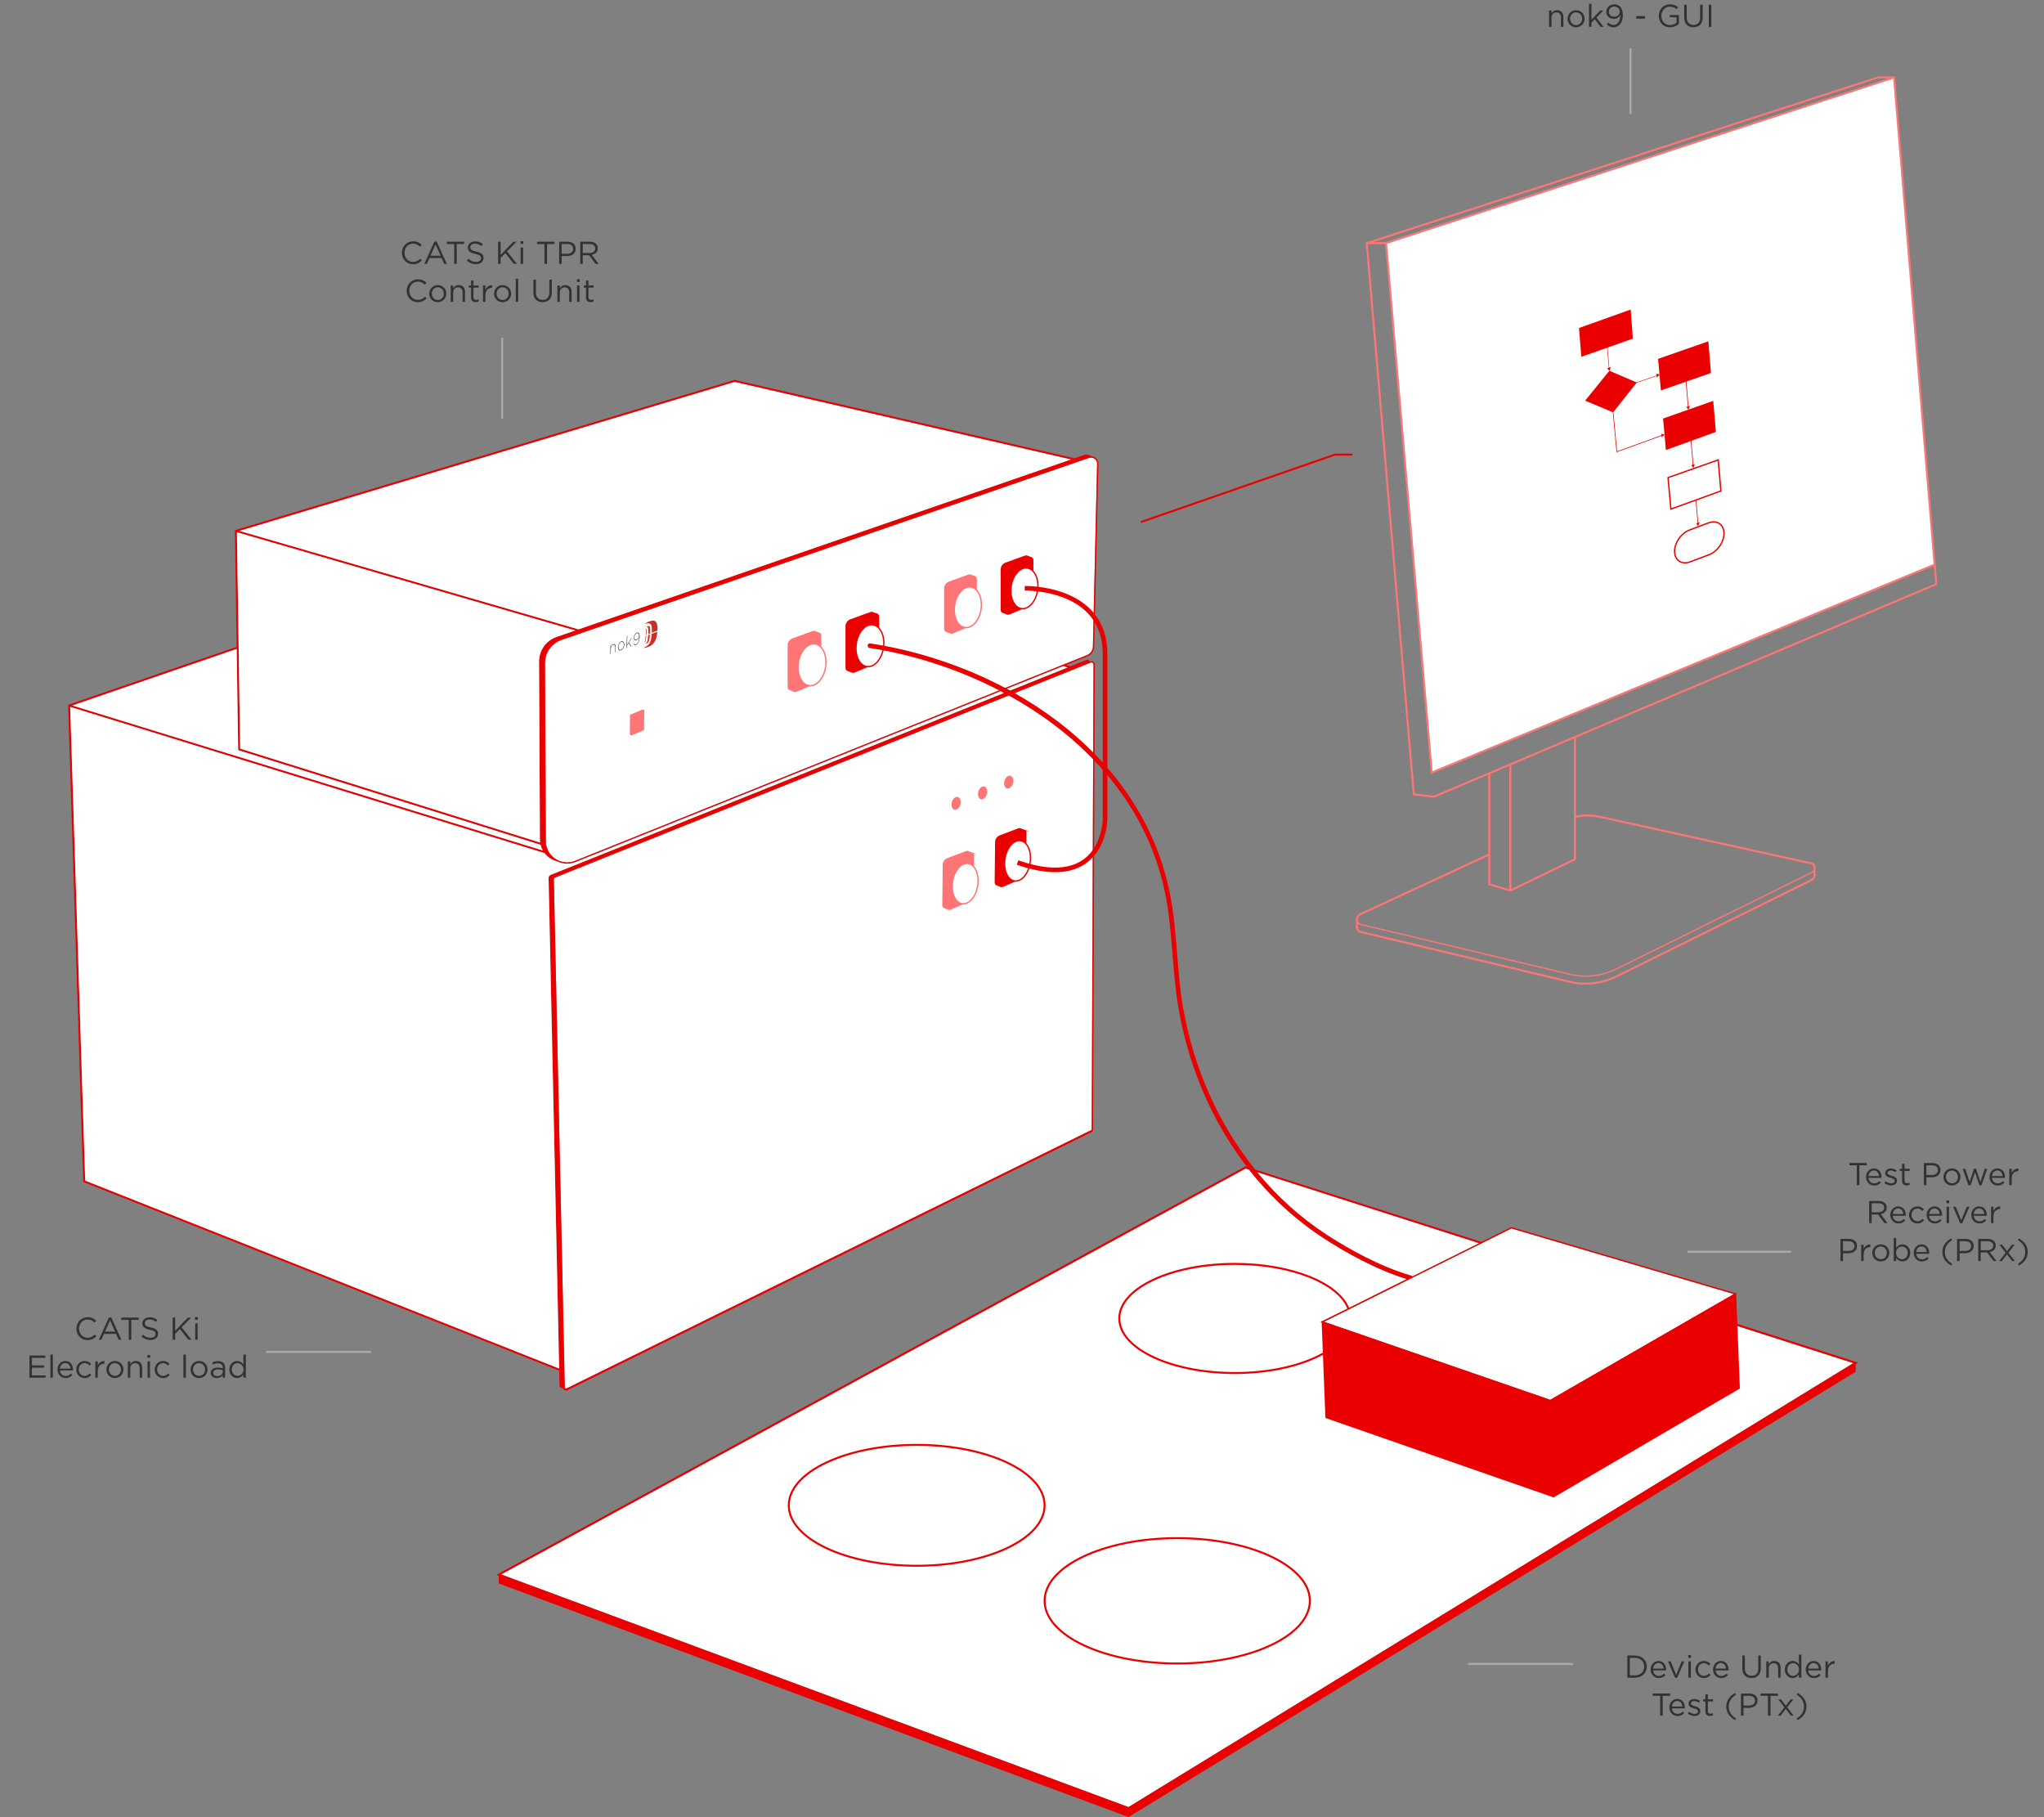 <?xml version="1.0" encoding="UTF-8"?>
<svg id="Layer_2" data-name="Layer 2" xmlns="http://www.w3.org/2000/svg" viewBox="0 0 3101.61 2756.81">
  <rect x="0" y="0" width="3101.61" height="2756.81" fill="#808080" stroke="none"/>
  <g id="Layer_1-2" data-name="Layer 1">
    <g>
      <path d="M2875.64,117.28l-.12-1.38h-25.9l-776.15,251.6-1.13.37,71.46,837.37.11,1.21,32.03,3.88,762.77-322.75,1-.42-64.07-769.88ZM2934.08,855.65l-760.2,314.35-69.1-800.19,768.02-250.39,61.28,736.23ZM2850.1,118.9h14.62l-761.79,248.36-19.33.11,766.5-248.47ZM2175.51,1207.25l-28.82-3.48-71.12-833.35,26.24-.15,69.26,802.03.17,2.04,763.1-315.54,2.2,26.44-761.03,322.01Z" fill="#ff7575"/>
      <polygon points="2934.08 855.65 2173.88 1170 2104.78 369.81 2872.8 119.42 2934.08 855.65" fill="#fff"/>
    </g>
    <path d="M1659.38,1008.36l-.09,20.32h-.01l-2.69,685.74-.08-.16-796.73,392.21c-.64.32-1.37.25-1.97-.19-.49-.35-.78-.9-.79-1.5l-16.62-770.12c-.04-1.49.87-2.88,2.26-3.44l35.31-14.17-.37-.91.22-.09h.01s.92-.36.92-.36l.37.92,775.77-311.3c.68-.27,1.4-.31,2.09-.12,1.42.39,2.4,1.7,2.4,3.17Z" fill="#fff"/>
    <path d="M1664.78,703.77l-6.35,277.24c-.13,5.7-3.63,10.75-8.91,12.87l-776.84,312.17c-8.64,3.48-17.99,3.13-26.31-.97h-.01s-.03-.02-.05-.02l-.13-.06c-.29-.15-.58-.3-.87-.46-.33-.17-.66-.36-.98-.55-.33-.19-.66-.39-.98-.59-.65-.41-1.27-.83-1.88-1.28-.34-.25-.68-.51-1.02-.78-.29-.23-.58-.47-.86-.71-.25-.21-.49-.42-.73-.64-.21-.18-.41-.37-.61-.57-.1-.09-.21-.19-.31-.29-.47-.46-.94-.94-1.38-1.44-.38-.42-.74-.84-1.1-1.28-.15-.19-.31-.38-.45-.57-.27-.34-.53-.69-.77-1.05-.19-.24-.36-.49-.52-.74-.42-.62-.82-1.26-1.19-1.92-.17-.29-.34-.6-.5-.9-.34-.65-.66-1.31-.97-1.98-.26-.59-.51-1.19-.73-1.8-.84-2.23-1.43-4.56-1.75-6.97-.09-.63-.16-1.26-.21-1.89-.06-.79-.1-1.59-.1-2.4l-1.3-269.89c-.04-10.03,3.91-19.37,10.59-26.24.32-.34.67-.68,1.01-1.01.26-.25.52-.49.79-.73.54-.48,1.08-.94,1.65-1.39.28-.23.56-.45.85-.66.77-.58,1.56-1.13,2.37-1.65.3-.2.61-.39.93-.57.62-.37,1.26-.73,1.91-1.07.32-.17.65-.33.98-.49,1.32-.64,2.7-1.2,4.11-1.69l800.25-276.06c.97-.33,1.93-.5,2.85-.51h.03c.15,0,.3,0,.44,0,.66.01,1.33.1,1.99.27l.78.24h.04c3.83,1.37,6.34,4.98,6.24,9.03Z" fill="#fff"/>
    <path d="M2812.34,2068.1l-1100.02,673.58-951.93-352.97,1129.64-615.85,5.34,1.71c32.39,41.21,70.49,76.17,113.75,104.33l2.54,1.65c30.5,19.61,76.19,45.61,123.13,60l-128.74,64.08-2.14,1.06,2.63.91,5.64,143.97,345.22,120.18,281.68-164.69-3.7-94.61,176.96,56.65Z" fill="#fff"/>
    <line x1="2228.78" y1="2524.59" x2="2385.94" y2="2524.59" fill="none" stroke="#aaa" stroke-linecap="round" stroke-linejoin="round" stroke-width="3"/>
    <line x1="404.81" y1="2051.14" x2="561.97" y2="2051.14" fill="none" stroke="#aaa" stroke-linecap="round" stroke-linejoin="round" stroke-width="3"/>
    <g>
      <rect x="2416.45" y="2510.32" width="417.06" height="107.15" fill="none"/>
      <path d="M2469.35,2511.76h11.66c10.56,0,17.86,7.25,17.86,16.71v.1c0,9.46-7.3,16.8-17.86,16.8h-11.66v-33.6ZM2473.14,2515.26v26.59h7.87c8.5,0,13.92-5.76,13.92-13.2v-.1c0-7.44-5.42-13.3-13.92-13.3h-7.87Z" fill="#323232"/>
      <path d="M2504.72,2533.02v-.1c0-7.15,5.04-12.91,11.91-12.91,7.34,0,11.57,5.86,11.57,13.1,0,.48,0,.77-.05,1.2h-19.68c.53,5.38,4.32,8.4,8.74,8.4,3.41,0,5.81-1.39,7.82-3.5l2.3,2.06c-2.5,2.78-5.52,4.66-10.22,4.66-6.82,0-12.39-5.23-12.39-12.91ZM2524.45,2531.58c-.38-4.51-2.98-8.45-7.92-8.45-4.32,0-7.59,3.6-8.06,8.45h15.98Z" fill="#323232"/>
      <path d="M2531.03,2520.54h4.08l8.35,20.59,8.4-20.59h3.98l-10.8,25.01h-3.26l-10.75-25.01Z" fill="#323232"/>
      <path d="M2561.75,2511.04h4.22v4.08h-4.22v-4.08ZM2561.99,2520.54h3.7v24.82h-3.7v-24.82Z" fill="#323232"/>
      <path d="M2572.74,2533.07v-.1c0-7.01,5.47-12.96,12.72-12.96,4.7,0,7.63,1.97,9.94,4.42l-2.45,2.59c-1.97-2.06-4.18-3.74-7.54-3.74-5.04,0-8.88,4.27-8.88,9.6v.1c0,5.38,3.94,9.65,9.12,9.65,3.17,0,5.62-1.58,7.58-3.7l2.35,2.21c-2.5,2.78-5.47,4.8-10.13,4.8-7.25,0-12.72-5.9-12.72-12.87Z" fill="#323232"/>
      <path d="M2599.43,2533.02v-.1c0-7.15,5.04-12.91,11.91-12.91,7.34,0,11.57,5.86,11.57,13.1,0,.48,0,.77-.05,1.2h-19.68c.53,5.38,4.32,8.4,8.74,8.4,3.41,0,5.81-1.39,7.82-3.5l2.3,2.06c-2.5,2.78-5.52,4.66-10.22,4.66-6.82,0-12.39-5.23-12.39-12.91ZM2619.16,2531.58c-.38-4.51-2.98-8.45-7.92-8.45-4.32,0-7.59,3.6-8.06,8.45h15.98Z" fill="#323232"/>
      <path d="M2643.87,2531.29v-19.54h3.79v19.3c0,7.25,3.89,11.33,10.27,11.33s10.13-3.74,10.13-11.09v-19.54h3.79v19.25c0,9.79-5.62,14.88-14.02,14.88s-13.97-5.09-13.97-14.59Z" fill="#323232"/>
      <path d="M2680.21,2520.54h3.7v4.32c1.63-2.69,4.22-4.85,8.5-4.85,6,0,9.51,4.03,9.51,9.94v15.41h-3.7v-14.5c0-4.61-2.5-7.49-6.86-7.49s-7.44,3.12-7.44,7.78v14.21h-3.7v-24.82Z" fill="#323232"/>
      <path d="M2708.34,2533.02v-.1c0-8.11,5.9-12.91,11.86-12.91,4.61,0,7.59,2.5,9.51,5.28v-14.98h3.7v35.04h-3.7v-4.99c-2.02,2.98-4.95,5.52-9.51,5.52-5.95,0-11.86-4.71-11.86-12.87ZM2729.84,2532.97v-.1c0-5.71-4.37-9.55-8.98-9.55s-8.74,3.55-8.74,9.55v.1c0,5.86,4.08,9.6,8.74,9.6s8.98-3.89,8.98-9.6Z" fill="#323232"/>
      <path d="M2740.11,2533.02v-.1c0-7.15,5.04-12.91,11.91-12.91,7.34,0,11.57,5.86,11.57,13.1,0,.48,0,.77-.05,1.2h-19.68c.53,5.38,4.32,8.4,8.74,8.4,3.41,0,5.81-1.39,7.82-3.5l2.3,2.06c-2.5,2.78-5.52,4.66-10.22,4.66-6.82,0-12.39-5.23-12.39-12.91ZM2759.84,2531.58c-.38-4.51-2.98-8.45-7.92-8.45-4.32,0-7.59,3.6-8.06,8.45h15.98Z" fill="#323232"/>
      <path d="M2770.06,2520.54h3.7v6.48c1.82-4.13,5.43-7.1,10.13-6.91v3.98h-.29c-5.42,0-9.84,3.89-9.84,11.38v9.89h-3.7v-24.82Z" fill="#323232"/>
      <path d="M2519.19,2572.86h-11.28v-3.5h26.4v3.5h-11.28v30.1h-3.84v-30.1Z" fill="#323232"/>
      <path d="M2533.16,2590.62v-.1c0-7.15,5.04-12.91,11.91-12.91,7.34,0,11.57,5.86,11.57,13.1,0,.48,0,.77-.05,1.2h-19.68c.53,5.38,4.32,8.4,8.74,8.4,3.41,0,5.81-1.39,7.82-3.5l2.3,2.06c-2.5,2.78-5.52,4.66-10.22,4.66-6.82,0-12.39-5.23-12.39-12.91ZM2552.89,2589.18c-.38-4.51-2.98-8.45-7.92-8.45-4.32,0-7.59,3.6-8.06,8.45h15.98Z" fill="#323232"/>
      <path d="M2561.05,2599.79l1.87-2.64c2.69,2.02,5.66,3.17,8.59,3.17s5.14-1.54,5.14-3.94v-.1c0-2.5-2.93-3.46-6.19-4.37-3.89-1.1-8.21-2.45-8.21-7.01v-.1c0-4.27,3.55-7.1,8.45-7.1,3.03,0,6.38,1.06,8.93,2.74l-1.68,2.78c-2.3-1.49-4.95-2.4-7.35-2.4-2.93,0-4.8,1.54-4.8,3.6v.1c0,2.35,3.07,3.26,6.38,4.27,3.84,1.15,7.97,2.64,7.97,7.1v.1c0,4.71-3.89,7.44-8.83,7.44-3.55,0-7.49-1.39-10.27-3.65Z" fill="#323232"/>
      <path d="M2587.84,2596.38v-14.98h-3.46v-3.26h3.46v-7.49h3.7v7.49h7.87v3.26h-7.87v14.5c0,3.02,1.68,4.13,4.18,4.13,1.25,0,2.3-.24,3.6-.86v3.17c-1.3.67-2.69,1.06-4.46,1.06-3.98,0-7.01-1.97-7.01-7.01Z" fill="#323232"/>
      <path d="M2619.47,2589.18c0-8.83,4.75-15.75,13.3-20.55l1.58,2.45c-7.3,4.66-11.14,10.42-11.14,18.1s3.84,13.44,11.14,18.1l-1.58,2.45c-8.54-4.8-13.3-11.71-13.3-20.55Z" fill="#323232"/>
      <path d="M2641.78,2569.36h12.58c7.58,0,12.58,4.03,12.58,10.66v.1c0,7.25-6.05,10.99-13.2,10.99h-8.16v11.86h-3.79v-33.6ZM2653.88,2587.65c5.57,0,9.22-2.98,9.22-7.39v-.1c0-4.8-3.6-7.3-9.03-7.3h-8.5v14.79h8.3Z" fill="#323232"/>
      <path d="M2682.73,2572.86h-11.28v-3.5h26.4v3.5h-11.28v30.1h-3.84v-30.1Z" fill="#323232"/>
      <path d="M2709.8,2587.84l7.39-9.7h4.13l-9.41,12.15,9.79,12.67h-4.27l-7.68-10.22-7.73,10.22h-4.13l9.7-12.62-9.31-12.19h4.22l7.3,9.7Z" fill="#323232"/>
      <path d="M2726.27,2607.28c7.29-4.66,11.14-10.42,11.14-18.1s-3.84-13.44-11.14-18.1l1.58-2.45c8.54,4.8,13.3,11.71,13.3,20.55s-4.75,15.75-13.3,20.55l-1.58-2.45Z" fill="#323232"/>
    </g>
    <g>
      <rect y="1997.57" width="417.06" height="107.15" fill="none"/>
      <path d="M115.96,2015.9v-.1c0-9.5,7.11-17.38,16.99-17.38,6.1,0,9.74,2.16,13.11,5.33l-2.59,2.78c-2.83-2.69-6-4.61-10.56-4.61-7.44,0-13.01,6.05-13.01,13.78v.1c0,7.78,5.62,13.87,13.01,13.87,4.61,0,7.63-1.78,10.85-4.85l2.5,2.45c-3.5,3.55-7.35,5.9-13.44,5.9-9.7,0-16.85-7.63-16.85-17.28Z" fill="#323232"/>
      <path d="M165.31,1998.76h3.55l15.31,33.84h-4.08l-3.94-8.88h-18.29l-3.98,8.88h-3.89l15.31-33.84ZM174.67,2020.27l-7.63-17.09-7.68,17.09h15.31Z" fill="#323232"/>
      <path d="M195.36,2002.51h-11.28v-3.5h26.4v3.5h-11.28v30.1h-3.84v-30.1Z" fill="#323232"/>
      <path d="M214.65,2027.71l2.35-2.78c3.5,3.17,6.87,4.75,11.52,4.75s7.49-2.4,7.49-5.71v-.1c0-3.12-1.68-4.9-8.74-6.38-7.73-1.68-11.28-4.18-11.28-9.7v-.1c0-5.28,4.66-9.17,11.04-9.17,4.9,0,8.4,1.39,11.81,4.13l-2.21,2.93c-3.12-2.54-6.24-3.65-9.7-3.65-4.37,0-7.15,2.4-7.15,5.42v.1c0,3.17,1.73,4.94,9.12,6.53,7.49,1.63,10.94,4.37,10.94,9.5v.1c0,5.76-4.8,9.5-11.47,9.5-5.33,0-9.7-1.78-13.73-5.38Z" fill="#323232"/>
      <path d="M261.98,1999h3.79v20.07l19.3-20.07h4.9l-14.4,14.69,15.03,18.91h-4.75l-12.91-16.27-7.15,7.25v9.02h-3.79v-33.6Z" fill="#323232"/>
      <path d="M295.96,1998.28h4.22v4.08h-4.22v-4.08ZM296.2,2007.79h3.7v24.82h-3.7v-24.82Z" fill="#323232"/>
      <path d="M44.64,2056.6h24.29v3.46h-20.5v11.47h18.34v3.46h-18.34v11.76h20.74v3.46h-24.53v-33.6Z" fill="#323232"/>
      <path d="M76.51,2055.16h3.7v35.04h-3.7v-35.04Z" fill="#323232"/>
      <path d="M87.26,2077.87v-.1c0-7.15,5.04-12.91,11.91-12.91,7.34,0,11.57,5.86,11.57,13.1,0,.48,0,.77-.05,1.2h-19.68c.53,5.38,4.32,8.4,8.74,8.4,3.41,0,5.81-1.39,7.82-3.5l2.3,2.06c-2.5,2.78-5.52,4.66-10.22,4.66-6.82,0-12.39-5.23-12.39-12.91ZM106.99,2076.43c-.38-4.51-2.98-8.45-7.92-8.45-4.32,0-7.59,3.6-8.06,8.45h15.98Z" fill="#323232"/>
      <path d="M115.68,2077.92v-.1c0-7.01,5.47-12.96,12.72-12.96,4.7,0,7.63,1.97,9.94,4.42l-2.45,2.59c-1.97-2.06-4.18-3.74-7.54-3.74-5.04,0-8.88,4.27-8.88,9.6v.1c0,5.38,3.94,9.65,9.12,9.65,3.17,0,5.62-1.58,7.58-3.7l2.35,2.21c-2.5,2.78-5.47,4.8-10.13,4.8-7.25,0-12.72-5.9-12.72-12.87Z" fill="#323232"/>
      <path d="M144.62,2065.39h3.7v6.48c1.82-4.13,5.43-7.1,10.13-6.91v3.98h-.29c-5.42,0-9.84,3.89-9.84,11.38v9.89h-3.7v-24.82Z" fill="#323232"/>
      <path d="M161.47,2077.92v-.1c0-7.01,5.47-12.96,12.96-12.96s12.91,5.86,12.91,12.86v.1c0,7.01-5.52,12.96-13.01,12.96s-12.87-5.86-12.87-12.87ZM183.55,2077.92v-.1c0-5.33-3.98-9.7-9.22-9.7s-9.07,4.37-9.07,9.6v.1c0,5.33,3.94,9.65,9.17,9.65s9.12-4.32,9.12-9.55Z" fill="#323232"/>
      <path d="M194.01,2065.39h3.7v4.32c1.63-2.69,4.22-4.85,8.5-4.85,6,0,9.5,4.03,9.5,9.94v15.41h-3.7v-14.5c0-4.61-2.5-7.49-6.87-7.49s-7.44,3.12-7.44,7.78v14.21h-3.7v-24.82Z" fill="#323232"/>
      <path d="M223.68,2055.88h4.22v4.08h-4.22v-4.08ZM223.92,2065.39h3.7v24.82h-3.7v-24.82Z" fill="#323232"/>
      <path d="M234.67,2077.92v-.1c0-7.01,5.47-12.96,12.72-12.96,4.7,0,7.63,1.97,9.94,4.42l-2.45,2.59c-1.97-2.06-4.18-3.74-7.54-3.74-5.04,0-8.88,4.27-8.88,9.6v.1c0,5.38,3.94,9.65,9.12,9.65,3.17,0,5.62-1.58,7.58-3.7l2.35,2.21c-2.5,2.78-5.47,4.8-10.13,4.8-7.25,0-12.72-5.9-12.72-12.87Z" fill="#323232"/>
      <path d="M278.35,2055.16h3.7v35.04h-3.7v-35.04Z" fill="#323232"/>
      <path d="M289.1,2077.92v-.1c0-7.01,5.47-12.96,12.96-12.96s12.91,5.86,12.91,12.86v.1c0,7.01-5.52,12.96-13.01,12.96s-12.87-5.86-12.87-12.87ZM311.18,2077.92v-.1c0-5.33-3.98-9.7-9.22-9.7s-9.07,4.37-9.07,9.6v.1c0,5.33,3.94,9.65,9.17,9.65s9.12-4.32,9.12-9.55Z" fill="#323232"/>
      <path d="M319.77,2083.01v-.1c0-5.23,4.32-8.02,10.61-8.02,3.17,0,5.42.43,7.63,1.06v-.86c0-4.46-2.74-6.77-7.39-6.77-2.93,0-5.23.77-7.54,1.82l-1.1-3.02c2.73-1.25,5.42-2.06,9.02-2.06s6.19.91,8.02,2.74c1.68,1.68,2.54,4.08,2.54,7.25v15.17h-3.55v-3.74c-1.73,2.26-4.61,4.27-8.98,4.27-4.61,0-9.27-2.64-9.27-7.73ZM338.06,2081.09v-2.4c-1.82-.53-4.27-1.06-7.3-1.06-4.66,0-7.25,2.02-7.25,5.14v.1c0,3.12,2.88,4.94,6.24,4.94,4.56,0,8.3-2.78,8.3-6.72Z" fill="#323232"/>
      <path d="M348,2077.87v-.1c0-8.11,5.9-12.91,11.86-12.91,4.61,0,7.59,2.5,9.51,5.28v-14.98h3.7v35.04h-3.7v-4.99c-2.02,2.98-4.95,5.52-9.51,5.52-5.95,0-11.86-4.71-11.86-12.87ZM369.5,2077.82v-.1c0-5.71-4.37-9.55-8.98-9.55s-8.74,3.55-8.74,9.55v.1c0,5.86,4.08,9.6,8.74,9.6s8.98-3.89,8.98-9.6Z" fill="#323232"/>
    </g>
    <line x1="2561.66" y1="1899.06" x2="2716.49" y2="1899.06" fill="none" stroke="#aaa" stroke-linecap="round" stroke-linejoin="round" stroke-width="3"/>
    <g>
      <rect x="2766.54" y="1763.02" width="335.07" height="188.86" fill="none"/>
      <path d="M2817.58,1767.96h-11.28v-3.5h26.4v3.5h-11.28v30.1h-3.84v-30.1Z" fill="#323232"/>
      <path d="M2831.55,1785.72v-.1c0-7.15,5.04-12.91,11.91-12.91,7.34,0,11.57,5.86,11.57,13.1,0,.48,0,.77-.05,1.2h-19.68c.53,5.38,4.32,8.4,8.74,8.4,3.41,0,5.81-1.39,7.83-3.5l2.3,2.06c-2.5,2.78-5.52,4.66-10.22,4.66-6.82,0-12.39-5.23-12.39-12.91ZM2851.28,1784.28c-.38-4.51-2.98-8.45-7.92-8.45-4.32,0-7.58,3.6-8.06,8.45h15.99Z" fill="#323232"/>
      <path d="M2859.44,1794.89l1.87-2.64c2.69,2.02,5.66,3.17,8.59,3.17s5.14-1.54,5.14-3.94v-.1c0-2.5-2.93-3.46-6.19-4.37-3.89-1.1-8.21-2.45-8.21-7.01v-.1c0-4.27,3.55-7.1,8.45-7.1,3.02,0,6.38,1.06,8.93,2.74l-1.68,2.78c-2.3-1.49-4.94-2.4-7.34-2.4-2.93,0-4.8,1.54-4.8,3.6v.1c0,2.35,3.07,3.26,6.38,4.27,3.84,1.15,7.97,2.64,7.97,7.1v.1c0,4.71-3.89,7.44-8.83,7.44-3.55,0-7.49-1.39-10.27-3.65Z" fill="#323232"/>
      <path d="M2886.22,1791.48v-14.98h-3.46v-3.26h3.46v-7.49h3.7v7.49h7.87v3.26h-7.87v14.5c0,3.02,1.68,4.13,4.18,4.13,1.25,0,2.3-.24,3.6-.86v3.17c-1.3.67-2.69,1.06-4.46,1.06-3.98,0-7.01-1.97-7.01-7.01Z" fill="#323232"/>
      <path d="M2919.34,1764.46h12.58c7.58,0,12.58,4.03,12.58,10.66v.1c0,7.25-6.05,10.99-13.2,10.99h-8.16v11.86h-3.79v-33.6ZM2931.44,1782.75c5.57,0,9.22-2.98,9.22-7.39v-.1c0-4.8-3.6-7.3-9.03-7.3h-8.5v14.79h8.3Z" fill="#323232"/>
      <path d="M2949,1785.77v-.1c0-7.01,5.47-12.96,12.96-12.96s12.91,5.86,12.91,12.86v.1c0,7.01-5.52,12.96-13.01,12.96s-12.87-5.86-12.87-12.87ZM2971.09,1785.77v-.1c0-5.33-3.98-9.7-9.22-9.7s-9.07,4.37-9.07,9.6v.1c0,5.33,3.94,9.65,9.17,9.65s9.12-4.32,9.12-9.55Z" fill="#323232"/>
      <path d="M2978.24,1773.24h3.94l6.53,19.92,6.67-20.02h3.07l6.72,20.02,6.53-19.92h3.84l-8.74,25.01h-3.22l-6.67-19.59-6.72,19.59h-3.26l-8.69-25.01Z" fill="#323232"/>
      <path d="M3018.94,1785.72v-.1c0-7.15,5.04-12.91,11.91-12.91,7.34,0,11.57,5.86,11.57,13.1,0,.48,0,.77-.05,1.2h-19.68c.53,5.38,4.32,8.4,8.74,8.4,3.41,0,5.81-1.39,7.83-3.5l2.3,2.06c-2.5,2.78-5.52,4.66-10.22,4.66-6.82,0-12.39-5.23-12.39-12.91ZM3038.67,1784.28c-.38-4.51-2.98-8.45-7.92-8.45-4.32,0-7.58,3.6-8.06,8.45h15.99Z" fill="#323232"/>
      <path d="M3048.89,1773.24h3.7v6.48c1.82-4.13,5.42-7.1,10.13-6.91v3.98h-.29c-5.42,0-9.84,3.89-9.84,11.38v9.89h-3.7v-24.82Z" fill="#323232"/>
      <path d="M2836.35,1822.06h14.45c4.13,0,7.44,1.25,9.55,3.36,1.63,1.63,2.59,3.98,2.59,6.62v.1c0,5.57-3.84,8.83-9.12,9.79l10.32,13.73h-4.66l-9.75-13.06h-9.6v13.06h-3.79v-33.6ZM2850.46,1839.19c5.04,0,8.64-2.59,8.64-6.91v-.1c0-4.13-3.17-6.62-8.59-6.62h-10.37v13.63h10.32Z" fill="#323232"/>
      <path d="M2868.41,1843.32v-.1c0-7.15,5.04-12.91,11.91-12.91,7.34,0,11.57,5.86,11.57,13.1,0,.48,0,.77-.05,1.2h-19.68c.53,5.38,4.32,8.4,8.74,8.4,3.41,0,5.81-1.39,7.83-3.5l2.3,2.06c-2.5,2.78-5.52,4.66-10.22,4.66-6.82,0-12.39-5.23-12.39-12.91ZM2888.14,1841.88c-.38-4.51-2.98-8.45-7.92-8.45-4.32,0-7.58,3.6-8.06,8.45h15.99Z" fill="#323232"/>
      <path d="M2896.83,1843.37v-.1c0-7.01,5.47-12.96,12.72-12.96,4.7,0,7.63,1.97,9.94,4.42l-2.45,2.59c-1.97-2.06-4.18-3.74-7.54-3.74-5.04,0-8.88,4.27-8.88,9.6v.1c0,5.38,3.94,9.65,9.12,9.65,3.17,0,5.62-1.58,7.58-3.7l2.35,2.21c-2.5,2.78-5.47,4.8-10.13,4.8-7.25,0-12.72-5.9-12.72-12.87Z" fill="#323232"/>
      <path d="M2923.52,1843.32v-.1c0-7.15,5.04-12.91,11.91-12.91,7.34,0,11.57,5.86,11.57,13.1,0,.48,0,.77-.05,1.2h-19.68c.53,5.38,4.32,8.4,8.74,8.4,3.41,0,5.81-1.39,7.83-3.5l2.3,2.06c-2.5,2.78-5.52,4.66-10.22,4.66-6.82,0-12.39-5.23-12.39-12.91ZM2943.25,1841.88c-.38-4.51-2.98-8.45-7.92-8.45-4.32,0-7.58,3.6-8.06,8.45h15.99Z" fill="#323232"/>
      <path d="M2953.57,1821.34h4.22v4.08h-4.22v-4.08ZM2953.81,1830.84h3.7v24.82h-3.7v-24.82Z" fill="#323232"/>
      <path d="M2963.65,1830.84h4.08l8.35,20.59,8.4-20.59h3.98l-10.8,25.01h-3.26l-10.75-25.01Z" fill="#323232"/>
      <path d="M2991.29,1843.32v-.1c0-7.15,5.04-12.91,11.91-12.91,7.34,0,11.57,5.86,11.57,13.1,0,.48,0,.77-.05,1.2h-19.68c.53,5.38,4.32,8.4,8.74,8.4,3.41,0,5.81-1.39,7.83-3.5l2.3,2.06c-2.5,2.78-5.52,4.66-10.22,4.66-6.82,0-12.39-5.23-12.39-12.91ZM3011.02,1841.88c-.38-4.51-2.98-8.45-7.92-8.45-4.32,0-7.58,3.6-8.06,8.45h15.99Z" fill="#323232"/>
      <path d="M3021.24,1830.84h3.7v6.48c1.82-4.13,5.42-7.1,10.13-6.91v3.98h-.29c-5.42,0-9.84,3.89-9.84,11.38v9.89h-3.7v-24.82Z" fill="#323232"/>
      <path d="M2792.77,1879.66h12.58c7.58,0,12.58,4.03,12.58,10.66v.1c0,7.25-6.05,10.99-13.2,10.99h-8.16v11.86h-3.79v-33.6ZM2804.86,1897.95c5.57,0,9.22-2.98,9.22-7.39v-.1c0-4.8-3.6-7.3-9.03-7.3h-8.5v14.79h8.3Z" fill="#323232"/>
      <path d="M2824.21,1888.44h3.7v6.48c1.82-4.13,5.42-7.1,10.13-6.91v3.98h-.29c-5.42,0-9.84,3.89-9.84,11.38v9.89h-3.7v-24.82Z" fill="#323232"/>
      <path d="M2841.05,1900.97v-.1c0-7.01,5.47-12.96,12.96-12.96s12.91,5.86,12.91,12.87v.1c0,7.01-5.52,12.96-13.01,12.96s-12.87-5.86-12.87-12.87ZM2863.14,1900.97v-.1c0-5.33-3.98-9.7-9.22-9.7s-9.07,4.37-9.07,9.6v.1c0,5.33,3.94,9.65,9.17,9.65s9.12-4.32,9.12-9.55Z" fill="#323232"/>
      <path d="M2877.29,1908.51v4.75h-3.7v-35.04h3.7v15.22c2.02-2.98,4.95-5.52,9.5-5.52,5.95,0,11.86,4.71,11.86,12.87v.1c0,8.11-5.86,12.91-11.86,12.91-4.61,0-7.58-2.5-9.5-5.28ZM2894.86,1900.92v-.1c0-5.86-4.03-9.6-8.74-9.6s-8.98,3.89-8.98,9.55v.1c0,5.76,4.37,9.6,8.98,9.6s8.74-3.55,8.74-9.55Z" fill="#323232"/>
      <path d="M2903.93,1900.92v-.1c0-7.15,5.04-12.91,11.91-12.91,7.34,0,11.57,5.86,11.57,13.11,0,.48,0,.77-.05,1.2h-19.68c.53,5.38,4.32,8.4,8.74,8.4,3.41,0,5.81-1.39,7.83-3.5l2.3,2.06c-2.5,2.78-5.52,4.66-10.22,4.66-6.82,0-12.39-5.23-12.39-12.91ZM2923.66,1899.48c-.38-4.51-2.98-8.45-7.92-8.45-4.32,0-7.58,3.6-8.06,8.45h15.99Z" fill="#323232"/>
      <path d="M2947.42,1899.48c0-8.83,4.75-15.75,13.3-20.55l1.58,2.45c-7.3,4.66-11.14,10.42-11.14,18.1s3.84,13.44,11.14,18.1l-1.58,2.45c-8.54-4.8-13.3-11.71-13.3-20.55Z" fill="#323232"/>
      <path d="M2969.74,1879.66h12.58c7.58,0,12.58,4.03,12.58,10.66v.1c0,7.25-6.05,10.99-13.2,10.99h-8.16v11.86h-3.79v-33.6ZM2981.84,1897.95c5.57,0,9.22-2.98,9.22-7.39v-.1c0-4.8-3.6-7.3-9.03-7.3h-8.5v14.79h8.3Z" fill="#323232"/>
      <path d="M3001.8,1879.66h14.45c4.13,0,7.44,1.25,9.55,3.36,1.63,1.63,2.59,3.98,2.59,6.62v.1c0,5.57-3.84,8.83-9.12,9.79l10.32,13.73h-4.66l-9.75-13.06h-9.6v13.06h-3.79v-33.6ZM3015.92,1896.79c5.04,0,8.64-2.59,8.64-6.91v-.1c0-4.13-3.17-6.62-8.59-6.62h-10.37v13.63h10.32Z" fill="#323232"/>
      <path d="M3045.53,1898.14l7.39-9.7h4.13l-9.41,12.15,9.79,12.67h-4.27l-7.68-10.22-7.73,10.22h-4.13l9.7-12.62-9.31-12.19h4.22l7.3,9.7Z" fill="#323232"/>
      <path d="M3062,1917.58c7.3-4.66,11.14-10.42,11.14-18.1s-3.84-13.44-11.14-18.1l1.58-2.45c8.54,4.8,13.3,11.71,13.3,20.55s-4.75,15.75-13.3,20.55l-1.58-2.45Z" fill="#323232"/>
    </g>
    <line x1="762.05" y1="634.28" x2="762.05" y2="513.61" fill="none" stroke="#aaa" stroke-linecap="round" stroke-linejoin="round" stroke-width="3"/>
    <g>
      <rect x="529.83" y="365.29" width="457.38" height="93.94" fill="none"/>
      <path d="M609.82,383.62v-.1c0-9.5,7.1-17.38,16.99-17.38,6.1,0,9.75,2.16,13.11,5.33l-2.59,2.78c-2.83-2.69-6-4.61-10.56-4.61-7.44,0-13.01,6.05-13.01,13.78v.1c0,7.78,5.62,13.87,13.01,13.87,4.61,0,7.63-1.78,10.85-4.85l2.5,2.45c-3.5,3.55-7.34,5.9-13.44,5.9-9.7,0-16.85-7.63-16.85-17.28Z" fill="#323232"/>
      <path d="M659.16,366.48h3.55l15.31,33.84h-4.08l-3.94-8.88h-18.29l-3.98,8.88h-3.89l15.31-33.84ZM668.52,387.99l-7.63-17.09-7.68,17.09h15.31Z" fill="#323232"/>
      <path d="M689.21,370.23h-11.28v-3.5h26.4v3.5h-11.28v30.1h-3.84v-30.1Z" fill="#323232"/>
      <path d="M708.5,395.43l2.35-2.78c3.5,3.17,6.86,4.75,11.52,4.75s7.49-2.4,7.49-5.71v-.1c0-3.12-1.68-4.9-8.74-6.38-7.73-1.68-11.28-4.18-11.28-9.7v-.1c0-5.28,4.66-9.17,11.04-9.17,4.9,0,8.4,1.39,11.81,4.13l-2.21,2.93c-3.12-2.54-6.24-3.65-9.7-3.65-4.37,0-7.15,2.4-7.15,5.42v.1c0,3.17,1.73,4.94,9.12,6.53,7.49,1.63,10.94,4.37,10.94,9.5v.1c0,5.76-4.8,9.5-11.47,9.5-5.33,0-9.7-1.78-13.73-5.38Z" fill="#323232"/>
      <path d="M755.83,366.72h3.79v20.07l19.3-20.07h4.9l-14.4,14.69,15.03,18.91h-4.75l-12.91-16.27-7.15,7.25v9.02h-3.79v-33.6Z" fill="#323232"/>
      <path d="M789.81,366h4.22v4.08h-4.22v-4.08ZM790.05,375.51h3.7v24.82h-3.7v-24.82Z" fill="#323232"/>
      <path d="M826.24,370.23h-11.28v-3.5h26.4v3.5h-11.28v30.1h-3.84v-30.1Z" fill="#323232"/>
      <path d="M848.47,366.72h12.58c7.58,0,12.58,4.03,12.58,10.66v.1c0,7.25-6.05,10.99-13.2,10.99h-8.16v11.86h-3.79v-33.6ZM860.56,385.01c5.57,0,9.22-2.98,9.22-7.39v-.1c0-4.8-3.6-7.3-9.03-7.3h-8.5v14.79h8.3Z" fill="#323232"/>
      <path d="M880.53,366.72h14.45c4.13,0,7.44,1.25,9.55,3.36,1.63,1.63,2.59,3.98,2.59,6.62v.1c0,5.57-3.84,8.83-9.12,9.79l10.32,13.73h-4.66l-9.75-13.06h-9.6v13.06h-3.79v-33.6ZM894.64,383.86c5.04,0,8.64-2.59,8.64-6.91v-.1c0-4.13-3.17-6.62-8.59-6.62h-10.37v13.63h10.32Z" fill="#323232"/>
      <path d="M617.11,441.22v-.1c0-9.5,7.1-17.38,16.99-17.38,6.1,0,9.75,2.16,13.11,5.33l-2.59,2.78c-2.83-2.69-6-4.61-10.56-4.61-7.44,0-13.01,6.05-13.01,13.78v.1c0,7.78,5.62,13.87,13.01,13.87,4.61,0,7.63-1.78,10.85-4.85l2.5,2.45c-3.5,3.55-7.34,5.9-13.44,5.9-9.7,0-16.85-7.63-16.85-17.28Z" fill="#323232"/>
      <path d="M651.38,445.64v-.1c0-7.01,5.47-12.96,12.96-12.96s12.91,5.86,12.91,12.86v.1c0,7.01-5.52,12.96-13.01,12.96s-12.87-5.86-12.87-12.87ZM673.47,445.64v-.1c0-5.33-3.98-9.7-9.22-9.7s-9.07,4.37-9.07,9.6v.1c0,5.33,3.94,9.65,9.17,9.65s9.12-4.32,9.12-9.55Z" fill="#323232"/>
      <path d="M683.93,433.11h3.7v4.32c1.63-2.69,4.22-4.85,8.5-4.85,6,0,9.5,4.03,9.5,9.94v15.41h-3.7v-14.5c0-4.61-2.5-7.49-6.86-7.49s-7.44,3.12-7.44,7.78v14.21h-3.7v-24.82Z" fill="#323232"/>
      <path d="M714.79,451.35v-14.98h-3.46v-3.26h3.46v-7.49h3.7v7.49h7.87v3.26h-7.87v14.5c0,3.02,1.68,4.13,4.18,4.13,1.25,0,2.3-.24,3.6-.86v3.17c-1.3.67-2.69,1.06-4.46,1.06-3.98,0-7.01-1.97-7.01-7.01Z" fill="#323232"/>
      <path d="M732.89,433.11h3.7v6.48c1.82-4.13,5.42-7.1,10.13-6.91v3.98h-.29c-5.42,0-9.84,3.89-9.84,11.38v9.89h-3.7v-24.82Z" fill="#323232"/>
      <path d="M749.73,445.64v-.1c0-7.01,5.47-12.96,12.96-12.96s12.91,5.86,12.91,12.86v.1c0,7.01-5.52,12.96-13.01,12.96s-12.87-5.86-12.87-12.87ZM771.82,445.64v-.1c0-5.33-3.98-9.7-9.22-9.7s-9.07,4.37-9.07,9.6v.1c0,5.33,3.94,9.65,9.17,9.65s9.12-4.32,9.12-9.55Z" fill="#323232"/>
      <path d="M782.62,422.88h3.7v35.04h-3.7v-35.04Z" fill="#323232"/>
      <path d="M809.4,443.86v-19.54h3.79v19.3c0,7.25,3.89,11.33,10.27,11.33s10.13-3.74,10.13-11.09v-19.54h3.79v19.25c0,9.79-5.62,14.88-14.02,14.88s-13.97-5.09-13.97-14.59Z" fill="#323232"/>
      <path d="M845.73,433.11h3.7v4.32c1.63-2.69,4.22-4.85,8.5-4.85,6,0,9.5,4.03,9.5,9.94v15.41h-3.7v-14.5c0-4.61-2.5-7.49-6.86-7.49s-7.44,3.12-7.44,7.78v14.21h-3.7v-24.82Z" fill="#323232"/>
      <path d="M875.4,423.6h4.22v4.08h-4.22v-4.08ZM875.64,433.11h3.7v24.82h-3.7v-24.82Z" fill="#323232"/>
      <path d="M889.22,451.35v-14.98h-3.46v-3.26h3.46v-7.49h3.7v7.49h7.87v3.26h-7.87v14.5c0,3.02,1.68,4.13,4.18,4.13,1.25,0,2.3-.24,3.6-.86v3.17c-1.3.67-2.69,1.06-4.46,1.06-3.98,0-7.01-1.97-7.01-7.01Z" fill="#323232"/>
    </g>
    <line x1="2474.16" y1="171.74" x2="2474.16" y2="74.63" fill="none" stroke="#aaa" stroke-linecap="round" stroke-linejoin="round" stroke-width="3"/>
    <g>
      <rect x="2252.4" y="5.76" width="443.51" height="51.25" fill="none"/>
      <path d="M2350.61,15.98h3.7v4.32c1.63-2.69,4.22-4.85,8.5-4.85,6,0,9.5,4.03,9.5,9.94v15.41h-3.7v-14.5c0-4.61-2.5-7.49-6.87-7.49s-7.44,3.12-7.44,7.78v14.21h-3.7V15.98Z" fill="#323232"/>
      <path d="M2378.64,28.51v-.1c0-7.01,5.47-12.96,12.96-12.96s12.91,5.86,12.91,12.86v.1c0,7.01-5.52,12.96-13.01,12.96s-12.87-5.86-12.87-12.87ZM2400.72,28.51v-.1c0-5.33-3.98-9.7-9.22-9.7s-9.07,4.37-9.07,9.6v.1c0,5.33,3.94,9.65,9.17,9.65s9.12-4.32,9.12-9.55Z" fill="#323232"/>
      <path d="M2411.19,5.76h3.7v24.19l13.39-13.97h4.61l-10.42,10.66,10.75,14.16h-4.42l-8.88-11.57-5.04,5.09v6.48h-3.7V5.76Z" fill="#323232"/>
      <path d="M2458.61,23.9v-.67c-2.11,3.26-5.19,5.33-9.51,5.33-6.91,0-11.71-4.37-11.71-10.42v-.1c0-6.38,4.95-11.42,12.1-11.42,3.84,0,6.67,1.3,8.83,3.46,2.54,2.54,4.18,6.29,4.18,13.01v.1c0,10.66-5.67,18.19-13.97,18.19-4.37,0-7.54-1.78-10.37-4.13l2.21-2.93c2.74,2.4,5.28,3.6,8.26,3.6,6.48,0,9.99-6.77,9.99-14.02ZM2457.89,17.71v-.1c0-4.27-3.5-7.63-8.54-7.63s-8.06,3.7-8.06,7.87v.1c0,4.27,3.36,7.34,8.26,7.34,5.14,0,8.35-3.75,8.35-7.58Z" fill="#323232"/>
      <path d="M2482.94,24.43h13.35v3.89h-13.35v-3.89Z" fill="#323232"/>
      <path d="M2517.07,24.09v-.1c0-9.22,6.77-17.38,16.85-17.38,5.66,0,9.17,1.63,12.53,4.46l-2.45,2.88c-2.59-2.26-5.47-3.84-10.22-3.84-7.44,0-12.77,6.29-12.77,13.78v.1c0,8.02,5.14,13.97,13.3,13.97,3.84,0,7.39-1.49,9.7-3.36v-8.35h-10.22v-3.41h13.87v13.39c-3.12,2.78-7.82,5.14-13.49,5.14-10.56,0-17.09-7.68-17.09-17.28Z" fill="#323232"/>
      <path d="M2555.66,26.73V7.2h3.79v19.3c0,7.25,3.89,11.33,10.27,11.33s10.13-3.74,10.13-11.09V7.2h3.79v19.25c0,9.79-5.62,14.88-14.02,14.88s-13.97-5.09-13.97-14.59Z" fill="#323232"/>
      <path d="M2592.96,7.2h3.79v33.6h-3.79V7.2Z" fill="#323232"/>
    </g>
    <path d="M1987.61,2428.72c0,52.52-90.11,95.09-201.26,95.09s-201.25-42.57-201.25-95.09,90.1-95.09,201.25-95.09,201.26,42.57,201.26,95.09Z" fill="none" stroke="#ea0000" stroke-linecap="round" stroke-linejoin="round" stroke-width="3"/>
    <line x1="1712.48" y1="2756.8" x2="1712.48" y2="2743.35" fill="none" stroke="#ea0000" stroke-miterlimit="10" stroke-width="2"/>
    <path d="M2635.25,2008.26l-50.33-16.11-1.28-.41-1.3-.42h0l-3.51,2.03,1.29.42,1.29.41h0l53.97,17.27,176.96,56.65-1100.02,673.58-951.93-352.97,1129.64-615.85,5.34,1.71,12.55,4.02,336.12,107.59,2.73.88,3.86-1.92-2.74-.88-.1-.03-343.34-109.9-12.35-3.96-1.76-.56-.61-.19-1133.67,618.03-2.89,1.58,3.61,1.34,955.18,354.18.68.25,1103.28-675.57.78-.48,2.8-1.71-184.25-58.98Z" fill="#ea0000"/>
    <path d="M1196.94,2283.84c0-50.65,86.89-91.7,194.07-91.7s194.08,41.05,194.08,91.7-86.9,91.7-194.08,91.7-194.07-41.05-194.07-91.7Z" fill="none" stroke="#ea0000" stroke-miterlimit="10" stroke-width="3"/>
    <path d="M2008.37,2053.28c-32.14,18.23-80.55,29.83-134.69,29.83-96.77,0-175.21-37.06-175.21-82.78s78.44-82.79,175.21-82.79c86.26,0,157.96,29.45,172.52,68.24" fill="none" stroke="#ea0000" stroke-miterlimit="10" stroke-width="3"/>
    <polygon points="2815.92 2067.68 2815.92 2081.14 1712.48 2756.81 756.78 2402.44 756.78 2388.98 1712.48 2743.35 2815.92 2067.68" fill="#ea0000"/>
    <g>
      <g id="Icon_1" data-name="Icon 1">
        <g>
          <path d="M984.75,972.24c-.68,2.07-1.71,3.36-3.1,3.86-.42.15-.79.21-1.09.18-.3-.03-.55-.16-.74-.39.52-.28.96-.61,1.31-1,.35-.39.66-.88.91-1.46.36-.86.66-2.07.9-3.64.21-1.44.41-3.56.6-6.33l2.65-.95c-.32,4.52-.8,7.77-1.45,9.73Z" fill="#ce2d26"/>
          <path d="M983.84,955.7c-.04-1.5-.2-2.58-.48-3.23-.2-.44-.46-.74-.78-.9-.32-.16-.75-.19-1.27-.1.23-.39.51-.72.84-.98.33-.27.71-.48,1.14-.63,1.41-.49,2.34.13,2.79,1.85.42,1.6.49,4.68.23,9.14l-2.66.94c.16-2.7.22-4.75.19-6.09Z" fill="#ce2d26"/>
        </g>
        <g>
          <path d="M984.52,977.4c1.29-1.54,2.28-3.53,2.96-5.95.64-2.3,1.11-5.6,1.43-9.89l8.51-3.03c-.58,6.88-1.98,12-4.24,15.4-2.33,3.53-4.49,5.65-9.81,7.62-1.64.6-3.05,1.02-4.23,1.24-1.19.23-2.17.27-2.96.12,2.02-.87,3.68-1.74,5-2.61,1.31-.87,2.43-1.83,3.35-2.89Z" fill="#ce2d26"/>
          <path d="M988.87,950.57c-.37-2.12-1.16-3.54-2.35-4.25-.84-.47-1.91-.69-3.2-.65-1.3.03-2.97.34-5.02.92.87-.76,1.92-1.47,3.17-2.12,1.24-.66,2.71-1.27,4.39-1.85,5.47-1.87,7.49-1.16,9.48.95,1.9,2.01,2.62,6.47,2.2,13.31l-8.52,3.03c.25-4.22.21-7.35-.14-9.33Z" fill="#ce2d26"/>
        </g>
        <g>
          <path d="M979.98,971.69c-.29,1.52-.68,2.37-1.18,2.55-.15.06-.28.04-.39-.03-.11-.07-.19-.21-.25-.42.19-.14.35-.33.48-.58.13-.25.25-.59.36-1,.15-.62.28-1.52.4-2.71.11-1.06.23-2.63.35-4.69l.95-.34c-.22,3.39-.46,5.81-.73,7.22Z" fill="#ce2d26"/>
          <path d="M980.06,958.63c.02-1.17,0-2.04-.09-2.58-.06-.37-.14-.64-.25-.81-.11-.17-.26-.26-.44-.26.09-.27.2-.48.32-.64.12-.16.26-.27.41-.32.51-.18.82.44.93,1.84.1,1.28.06,3.62-.13,6.95l-.95.34c.11-1.98.18-3.49.2-4.51Z" fill="#ce2d26"/>
        </g>
      </g>
      <g>
        <path d="M926.36,979.27l.6-.21-.07,3.09c.46-1.7,1.68-3.97,3.7-4.68,2.48-.87,3.81.95,3.72,4.31l-.2,7.5-.59.21.19-7.37c.08-3-1.04-4.61-3.21-3.84-1.98.7-3.6,3.5-3.66,6.45l-.15,7.24-.59.21.27-12.9Z" fill="#1c1c1b"/>
        <path d="M937.77,981.67v-.05c.11-3.6,2.17-7.46,5.02-8.46,2.82-1,4.64,1.42,4.51,5.01v.05c-.13,3.57-2.16,7.36-4.97,8.38-2.8,1.01-4.67-1.34-4.56-4.92ZM946.68,978.46v-.05c.12-3.23-1.55-5.32-3.95-4.47-2.44.86-4.22,4.18-4.31,7.43v.05c-.1,3.23,1.57,5.27,3.96,4.41,2.41-.87,4.19-4.15,4.31-7.37Z" fill="#1c1c1b"/>
        <path d="M951.4,964.69l.58-.2-.56,14.1,6.37-10.43.77-.27-4.41,7.15,4.06,5.51-.71.26-3.76-5.07-2.35,3.81-.14,3.52-.57.21.73-18.58Z" fill="#1c1c1b"/>
        <path d="M961.61,977.47l.42-.79c.91.95,1.99,1.3,3.17.87,2.64-.95,4.47-5.29,4.75-10.31v-.05c.03-.45.05-1.13.07-1.59-.51,2.49-2.17,4.98-4.21,5.72-2.46.88-4.2-.76-4.05-3.96v-.05c.15-3.24,2.14-6.53,4.63-7.4,1.34-.47,2.35-.07,3.04.72.88,1.04,1.32,2.96,1.14,6.35v.05c-.3,5.51-2.44,10.23-5.41,11.3-1.39.5-2.62.07-3.53-.86ZM969.77,964.45v-.05c.15-2.77-1.37-4.42-3.49-3.68s-3.78,3.64-3.9,6.34v.05c-.13,2.79,1.35,4.18,3.5,3.41,2.07-.74,3.76-3.54,3.89-6.08Z" fill="#1c1c1b"/>
      </g>
    </g>
    <line x1="845.93" y1="1305.99" x2="845.92" y2="1305.99" fill="none" stroke="#ea0000" stroke-miterlimit="10" stroke-width="2"/>
    <path d="M1654.02,692.32c-1.54-.97-3.33-1.55-5.22-1.6" fill="none" stroke="#ea0000" stroke-miterlimit="10" stroke-width="2"/>
    <polyline points="1654.03 692.33 1657.96 693.54 1657.98 693.54 1658.74 693.78 1658.82 693.8" fill="none" stroke="#ea0000" stroke-miterlimit="10" stroke-width="2"/>
    <path d="M872.99,956.56l3.71,1.08.76-2.62-4.47,1.54ZM1625.09,697.12l4.18.96.61-2.61-4.79,1.65Z" fill="#ea0000"/>
    <g>
      <path d="M1245.28,964.28v17.09c-2.62-2.61-5.76-4.22-9.27-4.52-1.58-.77-3.29-1.23-5.08-1.35-11.51-.78-22.45,12.81-24.42,30.34-1.95,17.38,5.64,32.13,17,33.12,1.43.69,2.95,1.14,4.56,1.31l-19.72,8.31c-1.12.48-2.28.4-3.23-.06h-.02c-1.21-.61-2.07-1.86-2.07-3.41v-63.45c0-4.25,2.73-8.13,6.75-9.58l30.73-11.13c.74-.26,1.49-.29,2.16-.11l.2.07c1.38.45,2.41,1.73,2.41,3.37Z" fill="#ff7575" stroke="#ff7575" stroke-miterlimit="10" stroke-width="2"/>
      <path d="M1242.67,960.84c-.67-.18-1.42-.15-2.16.11l-30.73,11.13c-4.02,1.45-6.75,5.33-6.75,9.58v63.45c0,1.55.86,2.8,2.07,3.4l-5.99-2.3h-.01l-1.09-.41-.04-.02c-1.08-.65-1.82-1.82-1.82-3.28v-63.44c0-4.25,2.73-8.13,6.75-9.58l30.72-11.12c.75-.27,1.49-.29,2.15-.11h.01l.66.25,6.23,2.34Z" fill="#ff7575" stroke="#ff7575" stroke-miterlimit="10" stroke-width="2"/>
      <path d="M1236.01,976.85c-.09-.02-.19-.02-.28-.03-11.52-.77-22.45,12.81-24.42,30.34-1.66,14.8,3.59,27.68,12.2,31.8-11.36-.99-18.95-15.74-17-33.12,1.97-17.53,12.91-31.12,24.42-30.34,1.79.12,3.5.58,5.08,1.35Z" fill="#ff7575" stroke="#ff7575" stroke-miterlimit="10" stroke-width="2"/>
      <path d="M1253.01,1009.98c-1,8.95-4.34,16.88-8.92,22.39,0,.01,0,.02,0,.02-.33.4-.67.78-1.01,1.15t-.02,0c-4.17,4.54-9.26,7.12-14.45,6.77-.18,0-.35-.02-.52-.06h-.01c-1.61-.16-3.13-.61-4.56-1.3-8.61-4.12-13.86-17-12.2-31.8,1.97-17.53,12.9-31.11,24.42-30.34.09.01.19.01.28.03,3.51.3,6.65,1.91,9.27,4.52,5.87,5.82,9.09,16.58,7.73,28.61Z" fill="#fff" stroke="#ff7575" stroke-miterlimit="10" stroke-width="2"/>
    </g>
    <g>
      <path d="M1333.11,935.31v17.09c-2.62-2.61-5.76-4.22-9.26-4.52-1.59-.76-3.29-1.22-5.08-1.35-11.51-.78-22.45,12.81-24.41,30.34-1.95,17.38,5.64,32.13,16.99,33.12,1.44.69,2.95,1.14,4.56,1.3l-19.72,8.32c-1.12.47-2.28.4-3.23-.07h-.02c-1.21-.61-2.07-1.86-2.07-3.41v-63.45c0-4.25,2.73-8.13,6.76-9.58l30.73-11.12c.74-.27,1.49-.29,2.16-.11l.2.07c1.38.45,2.41,1.73,2.41,3.37Z" fill="#ea0000" stroke="#ea0000" stroke-miterlimit="10" stroke-width="2"/>
      <path d="M1330.5,931.87c-.67-.18-1.42-.15-2.16.11l-30.73,11.12c-4.02,1.45-6.76,5.33-6.76,9.58v63.45c0,1.55.86,2.8,2.07,3.4l-5.98-2.3h0s-1.09-.42-1.09-.42l-.04-.02c-1.08-.65-1.82-1.82-1.82-3.27v-63.44c0-4.25,2.73-8.13,6.75-9.58l30.73-11.12c.74-.27,1.49-.29,2.15-.11h0s.65.25.65.25l6.23,2.34Z" fill="#ea0000" stroke="#ea0000" stroke-miterlimit="10" stroke-width="2"/>
      <path d="M1323.84,947.88c-.09-.02-.19-.02-.28-.03-11.52-.77-22.45,12.81-24.42,30.34-1.66,14.8,3.59,27.68,12.2,31.8-11.36-.99-18.94-15.74-16.99-33.12,1.96-17.53,12.9-31.12,24.41-30.34,1.79.12,3.5.58,5.08,1.35Z" fill="#ea0000" stroke="#ea0000" stroke-miterlimit="10" stroke-width="2"/>
      <path d="M1340.85,981.01c-1,8.96-4.35,16.89-8.93,22.4,0,.01,0,.02,0,.02-.33.4-.66.78-1.01,1.15t-.02.01c-4.17,4.54-9.25,7.12-14.45,6.77-.18-.01-.35-.02-.53-.05h0c-1.61-.16-3.12-.61-4.56-1.3-8.61-4.12-13.86-17-12.2-31.8,1.97-17.53,12.9-31.11,24.42-30.34.09,0,.19.01.28.03,3.51.3,6.65,1.91,9.26,4.52,5.88,5.82,9.1,16.59,7.74,28.61Z" fill="#fff" stroke="#ea0000" stroke-miterlimit="10" stroke-width="2"/>
    </g>
    <g>
      <path d="M1481.35,878.32v16.6c-2.54-2.53-5.59-4.09-9-4.39-1.54-.74-3.2-1.19-4.94-1.31-11.18-.76-21.81,12.45-23.72,29.48-1.89,16.89,5.48,31.21,16.51,32.17,1.4.68,2.87,1.11,4.43,1.27l-19.15,8.08c-1.09.46-2.22.39-3.14-.06h-.02c-1.18-.6-2.01-1.81-2.01-3.32v-61.63c0-4.13,2.65-7.9,6.56-9.31l29.85-10.81c.72-.26,1.44-.28,2.1-.11l.19.07c1.34.44,2.34,1.68,2.34,3.27Z" fill="#ff7575" stroke="#ff7575" stroke-miterlimit="10" stroke-width="2"/>
      <path d="M1478.82,874.98c-.65-.17-1.38-.15-2.1.11l-29.85,10.81c-3.91,1.41-6.56,5.18-6.56,9.31v61.64c0,1.51.84,2.72,2.01,3.3l-5.81-2.23h0s-1.06-.41-1.06-.41l-.04-.02c-1.05-.63-1.77-1.77-1.77-3.18v-61.63c0-4.13,2.66-7.9,6.55-9.31l29.85-10.81c.72-.26,1.44-.28,2.09-.11h0s.64.24.64.24l6.05,2.28Z" fill="#ff7575" stroke="#ff7575" stroke-miterlimit="10" stroke-width="2"/>
      <path d="M1472.35,890.53c-.09-.01-.18-.02-.27-.02-11.19-.75-21.81,12.44-23.73,29.47-1.61,14.38,3.49,26.89,11.85,30.89-11.03-.96-18.4-15.28-16.51-32.17,1.91-17.03,12.54-30.24,23.72-29.48,1.74.12,3.4.57,4.94,1.31Z" fill="#ff7575" stroke="#ff7575" stroke-miterlimit="10" stroke-width="2"/>
      <path d="M1488.87,922.72c-.97,8.7-4.23,16.4-8.67,21.75,0,.01,0,.02,0,.02-.32.39-.65.76-.99,1.12t-.02.01c-4.05,4.41-8.99,6.92-14.03,6.57-.17-.01-.34-.02-.51-.05h0c-1.56-.16-3.03-.59-4.43-1.27-8.36-4-13.46-16.51-11.85-30.89,1.92-17.03,12.54-30.22,23.73-29.47.09,0,.18.01.27.02,3.41.3,6.46,1.86,9,4.39,5.71,5.66,8.84,16.12,7.52,27.8Z" fill="#fff" stroke="#ff7575" stroke-miterlimit="10" stroke-width="2"/>
    </g>
    <g>
      <path d="M1567.15,849.54v16.6c-2.54-2.53-5.59-4.1-9-4.39-1.54-.74-3.2-1.19-4.94-1.31-11.18-.76-21.81,12.44-23.72,29.48-1.9,16.89,5.48,31.21,16.51,32.18,1.4.67,2.87,1.11,4.43,1.27l-19.15,8.08c-1.09.46-2.21.39-3.14-.06h-.02c-1.17-.59-2.01-1.81-2.01-3.31v-61.64c0-4.13,2.66-7.9,6.56-9.31l29.85-10.81c.72-.26,1.44-.28,2.1-.11l.19.07c1.34.44,2.34,1.68,2.34,3.27Z" fill="#ea0000" stroke="#ea0000" stroke-miterlimit="10" stroke-width="2"/>
      <path d="M1564.62,846.21c-.65-.17-1.38-.15-2.1.11l-29.85,10.81c-3.91,1.41-6.56,5.18-6.56,9.31v61.64c0,1.51.84,2.72,2.01,3.3l-5.81-2.23h0s-1.06-.41-1.06-.41l-.04-.02c-1.05-.63-1.77-1.77-1.77-3.18v-61.63c0-4.13,2.66-7.9,6.55-9.31l29.85-10.81c.72-.26,1.44-.28,2.09-.11h0s.64.24.64.24l6.05,2.28Z" fill="#ea0000" stroke="#ea0000" stroke-miterlimit="10" stroke-width="2"/>
      <path d="M1558.15,861.76c-.09-.02-.18-.02-.27-.03-11.19-.75-21.81,12.44-23.73,29.48-1.62,14.38,3.48,26.89,11.85,30.89-11.03-.96-18.4-15.29-16.51-32.18,1.91-17.03,12.53-30.24,23.72-29.48,1.74.12,3.4.57,4.94,1.31Z" fill="#ea0000" stroke="#ea0000" stroke-miterlimit="10" stroke-width="2"/>
      <path d="M1574.67,893.94c-.97,8.7-4.23,16.4-8.67,21.76,0,0,0,.02,0,.02-.32.38-.64.76-.98,1.12t-.02.01c-4.05,4.41-8.99,6.92-14.03,6.57-.17-.01-.34-.02-.51-.05h0c-1.56-.16-3.03-.59-4.43-1.27-8.36-4-13.47-16.51-11.85-30.89,1.92-17.03,12.53-30.23,23.73-29.48.09,0,.18.01.27.03,3.41.29,6.46,1.86,9,4.39,5.71,5.65,8.84,16.11,7.52,27.79Z" fill="#fff" stroke="#ea0000" stroke-miterlimit="10" stroke-width="2"/>
    </g>
    <g>
      <path d="M1556.62,1263.23l-.18,16.5c-2.4-2.51-5.29-4.06-8.53-4.34-1.46-.74-3.03-1.17-4.69-1.29-10.66-.73-20.93,12.41-22.93,29.34-1.99,16.79,4.89,31.01,15.4,31.94,1.32.66,2.72,1.09,4.21,1.25l-18.35,8.07c-1.04.46-2.12.39-2.99-.06h-.02c-1.11-.59-1.9-1.79-1.88-3.29l.66-61.26c.04-4.1,2.62-7.85,6.36-9.26l28.58-10.8c.69-.26,1.38-.28,2-.11l.18.07c1.27.44,2.21,1.66,2.2,3.24Z" fill="#ea0000" stroke="#ea0000" stroke-miterlimit="10" stroke-width="2"/>
      <path d="M1554.24,1259.92c-.62-.17-1.31-.14-2,.11l-28.58,10.8c-3.74,1.41-6.31,5.16-6.36,9.26l-.66,61.26c-.02,1.5.77,2.7,1.88,3.28l-5.52-2.2h0s-1.01-.4-1.01-.4l-.04-.02c-.99-.62-1.67-1.76-1.65-3.16l.66-61.25c.04-4.1,2.62-7.85,6.35-9.26l28.58-10.8c.69-.26,1.38-.28,1.99-.11h0s.6.24.6.24l5.75,2.25Z" fill="#ea0000" stroke="#ea0000" stroke-miterlimit="10" stroke-width="2"/>
      <path d="M1547.91,1275.38c-.08-.02-.17-.02-.26-.03-10.67-.72-20.93,12.41-22.94,29.34-1.7,14.29,3.04,26.72,10.97,30.68-10.51-.93-17.38-15.16-15.4-31.94,2-16.93,12.27-30.07,22.93-29.34,1.66.12,3.23.56,4.69,1.29Z" fill="#ea0000" stroke="#ea0000" stroke-miterlimit="10" stroke-width="2"/>
      <path d="M1563.32,1307.33c-1.02,8.65-4.2,16.31-8.5,21.64,0,0,0,.02,0,.02-.31.38-.62.76-.95,1.11t-.02.01c-3.91,4.39-8.65,6.89-13.45,6.56-.17-.01-.32-.02-.49-.05h0c-1.49-.15-2.88-.58-4.21-1.25-7.93-3.96-12.66-16.39-10.97-30.68,2.01-16.93,12.27-30.06,22.94-29.34.08,0,.17.01.26.03,3.25.29,6.14,1.83,8.53,4.34,5.38,5.61,8.25,16,6.87,27.61Z" fill="#fff" stroke="#ea0000" stroke-miterlimit="10" stroke-width="2"/>
    </g>
    <path d="M976.13,1108.26l-17.71,7.29c-1.3.53-2.72-.43-2.7-1.83l.25-28.01c0-.79.48-1.49,1.21-1.79l17.71-7.29c1.3-.53,2.72.43,2.7,1.83l-.25,28.01c0,.79-.48,1.49-1.21,1.79Z" fill="#ff7575"/>
    <g>
      <path d="M1477.15,1297.79l-.18,16.5c-2.4-2.51-5.29-4.06-8.53-4.34-1.46-.74-3.03-1.17-4.69-1.29-10.66-.73-20.93,12.41-22.93,29.34-1.99,16.79,4.89,31.01,15.4,31.94,1.32.66,2.72,1.09,4.21,1.25l-18.35,8.07c-1.04.46-2.12.39-2.99-.06h-.02c-1.11-.59-1.9-1.79-1.88-3.29l.66-61.26c.04-4.1,2.62-7.85,6.36-9.26l28.58-10.8c.69-.26,1.38-.28,2-.11l.18.07c1.27.44,2.21,1.66,2.2,3.24Z" fill="#ff7575" stroke="#ff7575" stroke-miterlimit="10" stroke-width="2"/>
      <path d="M1474.77,1294.48c-.62-.17-1.31-.14-2,.11l-28.58,10.8c-3.74,1.41-6.31,5.16-6.36,9.26l-.66,61.26c-.02,1.5.77,2.7,1.88,3.28l-5.52-2.2h0s-1.01-.4-1.01-.4l-.04-.02c-.99-.62-1.67-1.76-1.65-3.16l.66-61.25c.04-4.1,2.62-7.85,6.35-9.26l28.58-10.8c.69-.26,1.38-.28,1.99-.11h0s.6.24.6.24l5.75,2.25Z" fill="#ff7575" stroke="#ff7575" stroke-miterlimit="10" stroke-width="2"/>
      <path d="M1468.44,1309.95c-.08-.02-.17-.02-.26-.03-10.67-.72-20.93,12.41-22.94,29.34-1.7,14.29,3.04,26.72,10.97,30.68-10.51-.93-17.38-15.16-15.4-31.94,2-16.93,12.27-30.07,22.93-29.34,1.66.12,3.23.56,4.69,1.29Z" fill="#ff7575" stroke="#ff7575" stroke-miterlimit="10" stroke-width="2"/>
      <path d="M1483.85,1341.9c-1.02,8.65-4.2,16.31-8.5,21.64,0,0,0,.02,0,.02-.31.38-.62.76-.95,1.11t-.02.01c-3.91,4.39-8.65,6.89-13.45,6.56-.17-.01-.32-.02-.49-.05h0c-1.49-.15-2.88-.58-4.21-1.25-7.93-3.96-12.66-16.39-10.97-30.68,2.01-16.93,12.27-30.06,22.94-29.34.08,0,.17.01.26.03,3.25.29,6.14,1.83,8.53,4.34,5.38,5.61,8.25,16,6.87,27.61Z" fill="#fff" stroke="#ff7575" stroke-miterlimit="10" stroke-width="2"/>
    </g>
    <path d="M1651.49,1001.9c-.43-.28-.91-.47-1.41-.57" fill="none" stroke="#ea0000" stroke-miterlimit="10" stroke-width="2"/>
    <line x1="1657.35" y1="1004.28" x2="1657.24" y2="1004.23" fill="none" stroke="#ea0000" stroke-miterlimit="10" stroke-width="2"/>
    <line x1="872.8" y1="1307.09" x2="872.79" y2="1307.09" fill="none" stroke="#ea0000" stroke-miterlimit="10" stroke-width="2"/>
    <path d="M1660.43,981.06l.99-43.04,5.36-234.2c.12-4.94-2.95-9.35-7.63-10.97l-.87-.27-.2-.05c-.82-.2-1.66-.31-2.47-.31-.29-.23-.61-.46-.95-.68l-.11-.11-5.46-1.68-.26-.04c-1.33-.05-2.7.16-4.03.61l-14.92,5.15-.61,2.61-4.18-.96-747.63,257.9-.76,2.62-3.71-1.08-28.46,9.82c-15.94,5.51-26.6,20.54-26.52,37.4l1.29,269.9c.01,1.59.13,3.15.35,4.69l-455.24-142.52-4.9-328.34,513.48,149.05,4.47-1.54.08-.26-514.27-149.29,751.48-225.97,510.34,117.62,4.79-1.65.07-.31-514.91-118.67-.39-.09-757.1,227.66-1.09.33,2.64,176.99-254.67,87.64-1.05.36,22.96,723.91,722.23,286.3.49,22.77c.03,1.4.86,2.51,1.98,3.03l.47.18,2.94,1.17c.34.78.89,1.46,1.6,1.97.86.63,1.88.95,2.9.95.74,0,1.47-.16,2.16-.5l796.72-392.21-.47-.96h1.22s2.7-687.3,2.7-687.3h.01l.09-20.32c.01-2.37-1.58-4.47-3.87-5.11-.88-.25-1.8-.25-2.69-.02l-3.32-1.34h-.01s-.02-.02-.02-.02l-1.34-.54h-.04s0-.02,0-.02c-.78-.17-1.62-.11-2.44.22l-23.52,9.44-6.4-2.16,32.54-13.08c6.03-2.42,10.02-8.18,10.17-14.68ZM359.15,984.54l2.28,152.44.02,1.09,458.85,143.65c.75,3.06,1.91,5.98,3.44,8.67l-713.99-220.03,249.4-85.82ZM1654.89,1005.31c.68-.27,1.4-.31,2.09-.12,1.42.39,2.4,1.7,2.4,3.17l-.09,20.32h-.01l-2.69,685.74-.08-.16-796.73,392.21c-.64.32-1.37.25-1.97-.19-.49-.35-.78-.9-.79-1.5l-16.62-770.12c-.04-1.49.87-2.88,2.26-3.44l35.31-14.17-.37-.91.22-.09h.01l.9-.37h.02s.37.93.37.93l775.77-311.3ZM1619.84,1012.71l-87.22,35-9.01,3.61-687.97,276.07c-1.98.79-3.26,2.73-3.21,4.85l16.06,744.1-719.21-285.1-22.8-718.73,719.49,221.72.08-.26c4.66,6.29,11.45,10.97,19.51,12.95l.14.07c4.74,2.3,9.79,3.45,14.86,3.45,4.33,0,8.68-.84,12.87-2.52l645.15-259.25,9.07-3.65,85.79-34.47,6.4,2.16ZM1614.8,1007.83l-1.5.6-87.96,35.35-9.11,3.66-643.55,258.61c-8.64,3.48-17.99,3.13-26.31-.97h-.01s-.03-.02-.05-.02l-.13-.06c-.29-.15-.58-.3-.87-.46-.33-.17-.66-.36-.98-.55-.33-.19-.66-.39-.98-.59-.65-.41-1.27-.83-1.88-1.28-.34-.25-.68-.51-1.02-.78-.29-.23-.58-.47-.86-.71-.25-.21-.49-.42-.73-.64-.21-.18-.41-.37-.61-.57-.1-.09-.21-.19-.31-.29-.47-.46-.94-.94-1.38-1.44-.38-.42-.74-.84-1.1-1.28-.15-.19-.31-.38-.45-.57-.27-.34-.53-.69-.77-1.05-.19-.24-.36-.49-.52-.74-.42-.62-.82-1.26-1.19-1.92-.17-.29-.34-.6-.5-.9-.34-.65-.66-1.31-.97-1.98-.26-.59-.51-1.19-.73-1.8-.84-2.23-1.43-4.56-1.75-6.97-.09-.63-.16-1.26-.21-1.89-.06-.79-.1-1.59-.1-2.4l-1.3-269.89c-.04-10.03,3.91-19.37,10.59-26.24.32-.34.67-.68,1.01-1.01.26-.25.52-.49.79-.73.54-.48,1.08-.94,1.65-1.39.28-.23.56-.45.85-.66.77-.58,1.56-1.13,2.37-1.65.3-.2.61-.39.93-.57.62-.37,1.26-.73,1.91-1.07.32-.17.65-.33.98-.49,1.32-.64,2.7-1.2,4.11-1.69l800.25-276.06c.97-.33,1.93-.5,2.85-.51h.03c.15,0,.3,0,.44,0,.66.01,1.33.1,1.99.27l.78.24h.04c3.83,1.37,6.34,4.98,6.24,9.03l-5.3,231.57-1.05,45.67c-.13,5.7-3.63,10.75-8.91,12.87l-34.72,13.95Z" fill="#ea0000"/>
    <path d="M1619.84,1012.71l-87.22,35c-1.65-.9-3.31-1.8-4.97-2.69l85.79-34.47,6.4,2.16Z" fill="#fff"/>
    <path d="M832.43,1332.23l16.06,744.1-719.21-285.1-22.8-718.73,719.49,221.72.08-.26c4.66,6.29,11.45,10.97,19.51,12.95l.14.07c4.74,2.3,9.79,3.45,14.86,3.45,4.33,0,8.68-.84,12.87-2.52l645.15-259.25c1.68.87,3.35,1.76,5.03,2.65l-687.97,276.07c-1.98.79-3.26,2.73-3.21,4.85Z" fill="#fff"/>
    <path d="M823.74,1290.4l-713.99-220.03,249.4-85.82,2.28,152.44.02,1.09,458.85,143.65c.75,3.06,1.91,5.98,3.44,8.67Z" fill="#fff"/>
    <polygon points="877.46 955.02 877.54 954.77 363.27 805.48 1114.75 579.5 1625.09 697.12 877.46 955.02" fill="#fff"/>
    <path d="M872.99,956.56l-28.46,9.82c-15.94,5.51-26.6,20.54-26.52,37.4l1.29,269.9c.01,1.59.13,3.15.35,4.69l-455.24-142.52-4.9-328.34,513.48,149.05Z" fill="#fff"/>
    <polygon points="877.46 955.02 876.7 957.65 872.99 956.56 877.46 955.02" fill="#ea0000"/>
    <polygon points="1629.88 695.48 1629.27 698.08 1625.09 697.12 1629.88 695.48" fill="#ea0000"/>
    <polygon points="878.75 1315.69 877.83 1316.06 877.83 1316.06 878.73 1315.69 878.74 1315.69 878.75 1315.69" fill="none" stroke="#ea0000" stroke-miterlimit="10" stroke-width="2"/>
    <path d="M1457.84,1216.82c-.02-5.29-3.16-8.68-7.03-7.58s-6.99,6.28-6.98,11.57c.02,5.29,3.16,8.68,7.03,7.58s6.99-6.28,6.98-11.57Z" fill="#ff7575"/>
    <path d="M1498.06,1200.87c-.02-5.29-3.16-8.68-7.03-7.58s-6.99,6.28-6.98,11.57c.02,5.29,3.16,8.68,7.03,7.58s6.99-6.28,6.98-11.57Z" fill="#ff7575"/>
    <path d="M1537.63,1184.53c-.02-5.29-3.16-8.68-7.03-7.58-3.87,1.1-6.99,6.28-6.98,11.57s3.16,8.68,7.03,7.58,6.99-6.28,6.98-11.57Z" fill="#ff7575"/>
    <path d="M2025.58,689.76l25.44-.03-25.44.03Z" fill="none" stroke="#ea0000" stroke-linecap="round" stroke-linejoin="round" stroke-width="3"/>
    <line x1="2291.78" y1="1351.13" x2="2291.78" y2="1159.31" fill="none" stroke="#ff7575" stroke-miterlimit="10" stroke-width="3"/>
    <polyline points="2389.83 1118.2 2389.83 1239.23 2389.83 1250.67 2389.83 1303.64 2291.79 1351.13 2259.83 1341.52 2259.83 1296.3 2259.83 1173.21" fill="none" stroke="#ff7575" stroke-miterlimit="10" stroke-width="3"/>
    <path d="M2753.34,1317.29c.4-3.34-1.35-6.68-5.18-7.52l-319.65-70.29c-12.54-2.76-25.7-2.81-38.68-.24" fill="none" stroke="#ff7575" stroke-miterlimit="10" stroke-width="3"/>
    <path d="M2753.34,1317.29v11.37c-.29,2.6-1.88,5.21-4.81,6.67l-294.36,145.48c-22.86,11.3-48.19,14.48-71.35,8.95l-318.36-75.91c-3.06-.73-4.86-2.93-5.39-5.49-.23-1.07-.23-2.21,0-3.33" fill="none" stroke="#ff7575" stroke-miterlimit="10" stroke-width="3"/>
    <path d="M2059.07,1393.61c-.23,1.11-.23,2.26,0,3.33.3,1.47,1.02,2.8,2.15,3.82.85.78,1.93,1.36,3.24,1.67l318.36,75.91c23.16,5.52,48.5,2.34,71.35-8.95l294.36-145.49c.86-.43,1.59-.95,2.22-1.54,1.51-1.42,2.36-3.24,2.58-5.07" fill="none" stroke="#ff7575" stroke-miterlimit="10" stroke-width="2"/>
    <path d="M2025.58,689.76l-293.38,101.96,293.38-101.96Z" fill="none" stroke="#ea0000" stroke-linecap="round" stroke-linejoin="round" stroke-width="3"/>
    <polygon points="2477.72 513.75 2399.51 541.36 2396.02 497.65 2474.42 469.64 2477.72 513.75" fill="#ea0000"/>
    <polygon points="2596.23 565.88 2520.28 592.36 2515.99 544.46 2592.28 517.85 2596.23 565.88" fill="#ea0000"/>
    <polygon points="2603.74 655.29 2527.87 682.79 2523.6 635.02 2599.7 608.18 2603.74 655.29" fill="#ea0000"/>
    <polygon points="2611.29 744.88 2535.42 772.38 2531.15 724.6 2607.25 697.77 2611.29 744.88" fill="none" stroke="#ea0000" stroke-miterlimit="10" stroke-width="2"/>
    <polygon points="2405.29 607.86 2442.06 562.51 2483.72 580.31 2447.8 625.66 2405.29 607.86" fill="#ea0000"/>
    <path d="M2593.32,841.63l-28.61,10.74c-12.8,4.81-23.39-2.11-23.65-15.44h0c-.26-13.33,9.9-28.04,22.7-32.84l28.61-10.74c12.8-4.81,23.39,2.11,23.65,15.44h0c.26,13.33-9.9,28.04-22.7,32.84Z" fill="none" stroke="#ea0000" stroke-miterlimit="10" stroke-width="2"/>
    <g>
      <line x1="2438.93" y1="526.82" x2="2441.7" y2="558.6" fill="none" stroke="#ea0000" stroke-miterlimit="10" stroke-width=".75"/>
      <polygon points="2438.81 558.57 2442.06 562.71 2444.45 556.97 2438.81 558.57" fill="#ea0000"/>
    </g>
    <g>
      <line x1="2482.53" y1="580.86" x2="2514.58" y2="569.64" fill="none" stroke="#ea0000" stroke-miterlimit="10" stroke-width=".75"/>
      <polygon points="2514.05 572.86 2518.52 568.26 2513.52 566.98 2514.05 572.86" fill="#ea0000"/>
    </g>
    <g>
      <polyline points="2522.01 660.57 2453.36 685.35 2447.8 625.66" fill="none" stroke="#ea0000" stroke-miterlimit="10"/>
      <polygon points="2520.96 658.15 2525.75 659.23 2521.55 663.54 2520.96 658.15" fill="#ea0000"/>
    </g>
    <g>
      <line x1="2558.45" y1="577.73" x2="2561.71" y2="617.49" fill="none" stroke="#ea0000" stroke-miterlimit="10"/>
      <polygon points="2558.92 617.51 2562.06 621.82 2564.35 615.71 2558.92 617.51" fill="#ea0000"/>
    </g>
    <g>
      <line x1="2565.9" y1="666.99" x2="2569.16" y2="705.78" fill="none" stroke="#ea0000" stroke-miterlimit="10"/>
      <polygon points="2566.37 705.8 2569.52 710 2571.81 704.04 2566.37 705.8" fill="#ea0000"/>
    </g>
    <g>
      <polyline points="2576.5 794.04 2576.43 793.19 2573.47 758.59" fill="none" stroke="#ea0000" stroke-miterlimit="10"/>
      <polygon points="2573.71 794.07 2576.85 798.2 2579.14 792.32 2573.71 794.07" fill="#ea0000"/>
    </g>
    <path d="M2059.07,1408.37v-14.76c.52-2.66,2.28-5.22,5.32-6.63l195.44-90.68" fill="none" stroke="#ff7575" stroke-miterlimit="10" stroke-width="3"/>
    <path d="M1554.92,892.57s121.93-3.32,121.93,99.6v249.98s.01,112.85-132.84,66.47" fill="none" stroke="#ea0000" stroke-miterlimit="10" stroke-width="7"/>
    <polygon points="2639.08 2106.06 2357.4 2270.75 2012.18 2150.57 2006.54 2006.6 2006.5 2005.53 2352.47 2124.88 2580.11 1993.77 2583.64 1991.74 2633.48 1963.03 2633.52 1964.17 2635.25 2008.26 2635.38 2011.46 2639.08 2106.06" fill="#ea0000" stroke="#ea0000" stroke-miterlimit="10" stroke-width="2"/>
    <polygon points="2630.96 1963.32 2582.34 1991.32 2582.33 1991.32 2578.82 1993.35 2352.36 2123.77 2009.08 2005.36 2137.6 1941.4 2144.23 1938.09 2246.77 1887.06 2250.63 1885.15 2293.5 1863.8 2630.96 1963.32" fill="#fff"/>
    <path d="M2293.69,1861.77l-.38-.11-45.42,22.6-3.85,1.92-100.7,50.12c-.42-.45-.95-.79-1.58-.97-47.87-13.8-95.11-40.61-126.3-60.66l-2.53-1.64c-39.38-25.64-74.67-57.57-105.01-94.44-1.16-1.41-2.32-2.83-3.47-4.26-55.07-68.45-93.3-153.4-109.38-246.43-4.56-26.37-6.74-53.68-8.85-80.1-2.52-31.45-5.11-63.97-11.73-95.64l-.65-3.07c-14.92-69.07-47.97-132.91-96.98-188.25-5.47-6.19-11.15-12.27-17.03-18.24-16.52-16.79-34.6-32.7-54.16-47.63-20.96-16-43.47-30.72-67.18-44.02h0c-1.95-1.1-3.9-2.18-5.86-3.25-1.65-.9-3.31-1.8-4.97-2.69l-2.31-1.23c-56.66-29.98-119.61-51.98-184.35-64.13-6.8-1.28-13.62-2.45-20.46-3.51-1.91-.29-3.7,1.01-3.99,2.92-.3,1.91,1.01,3.7,2.92,4,6.79,1.05,13.6,2.22,20.44,3.52,59.15,11.2,119.79,31.56,176.33,60.86.79.4,1.57.81,2.35,1.22,1.68.87,3.35,1.76,5.03,2.65,1.98,1.07,3.95,2.14,5.92,3.22.01,0,.01.01.02.01,47.94,26.34,92.53,59.25,130.24,98.58,5.86,6.11,11.56,12.37,17.07,18.79,43.11,50.19,75.27,109.83,90.14,178.65l.65,3.05c6.51,31.22,9.09,63.52,11.59,94.75,2.12,26.57,4.32,54.05,8.93,80.73,12.44,71.93,37.38,138.59,74.13,198.11,9.3,15.05,19.23,29.45,29.8,43.17,1.07,1.41,2.16,2.81,3.27,4.2,32.39,41.21,70.49,76.17,113.75,104.33l2.54,1.65c30.5,19.61,76.19,45.61,123.13,60l-128.74,64.08-2.14,1.06,2.63.91,345.6,119.21.43.15,228.83-131.78h0l3.51-2.03,48.6-27.99,2.48-1.43-342.31-100.96ZM2582.34,1991.32h0l-3.51,2.03-226.46,130.42-343.28-118.41,128.52-63.97,6.63-3.3,102.54-51.03,3.86-1.92,42.87-21.34,337.46,99.52-48.62,28Z" fill="#ea0000"/>
    <path d="M2244.04,1886.19l-100.7,50.12c-.42-.45-.95-.79-1.58-.97-47.87-13.8-95.11-40.61-126.3-60.66l-2.53-1.64c-39.38-25.64-74.67-57.57-105.01-94.44l336.12,107.59Z" fill="#fff"/>
  </g>
</svg>